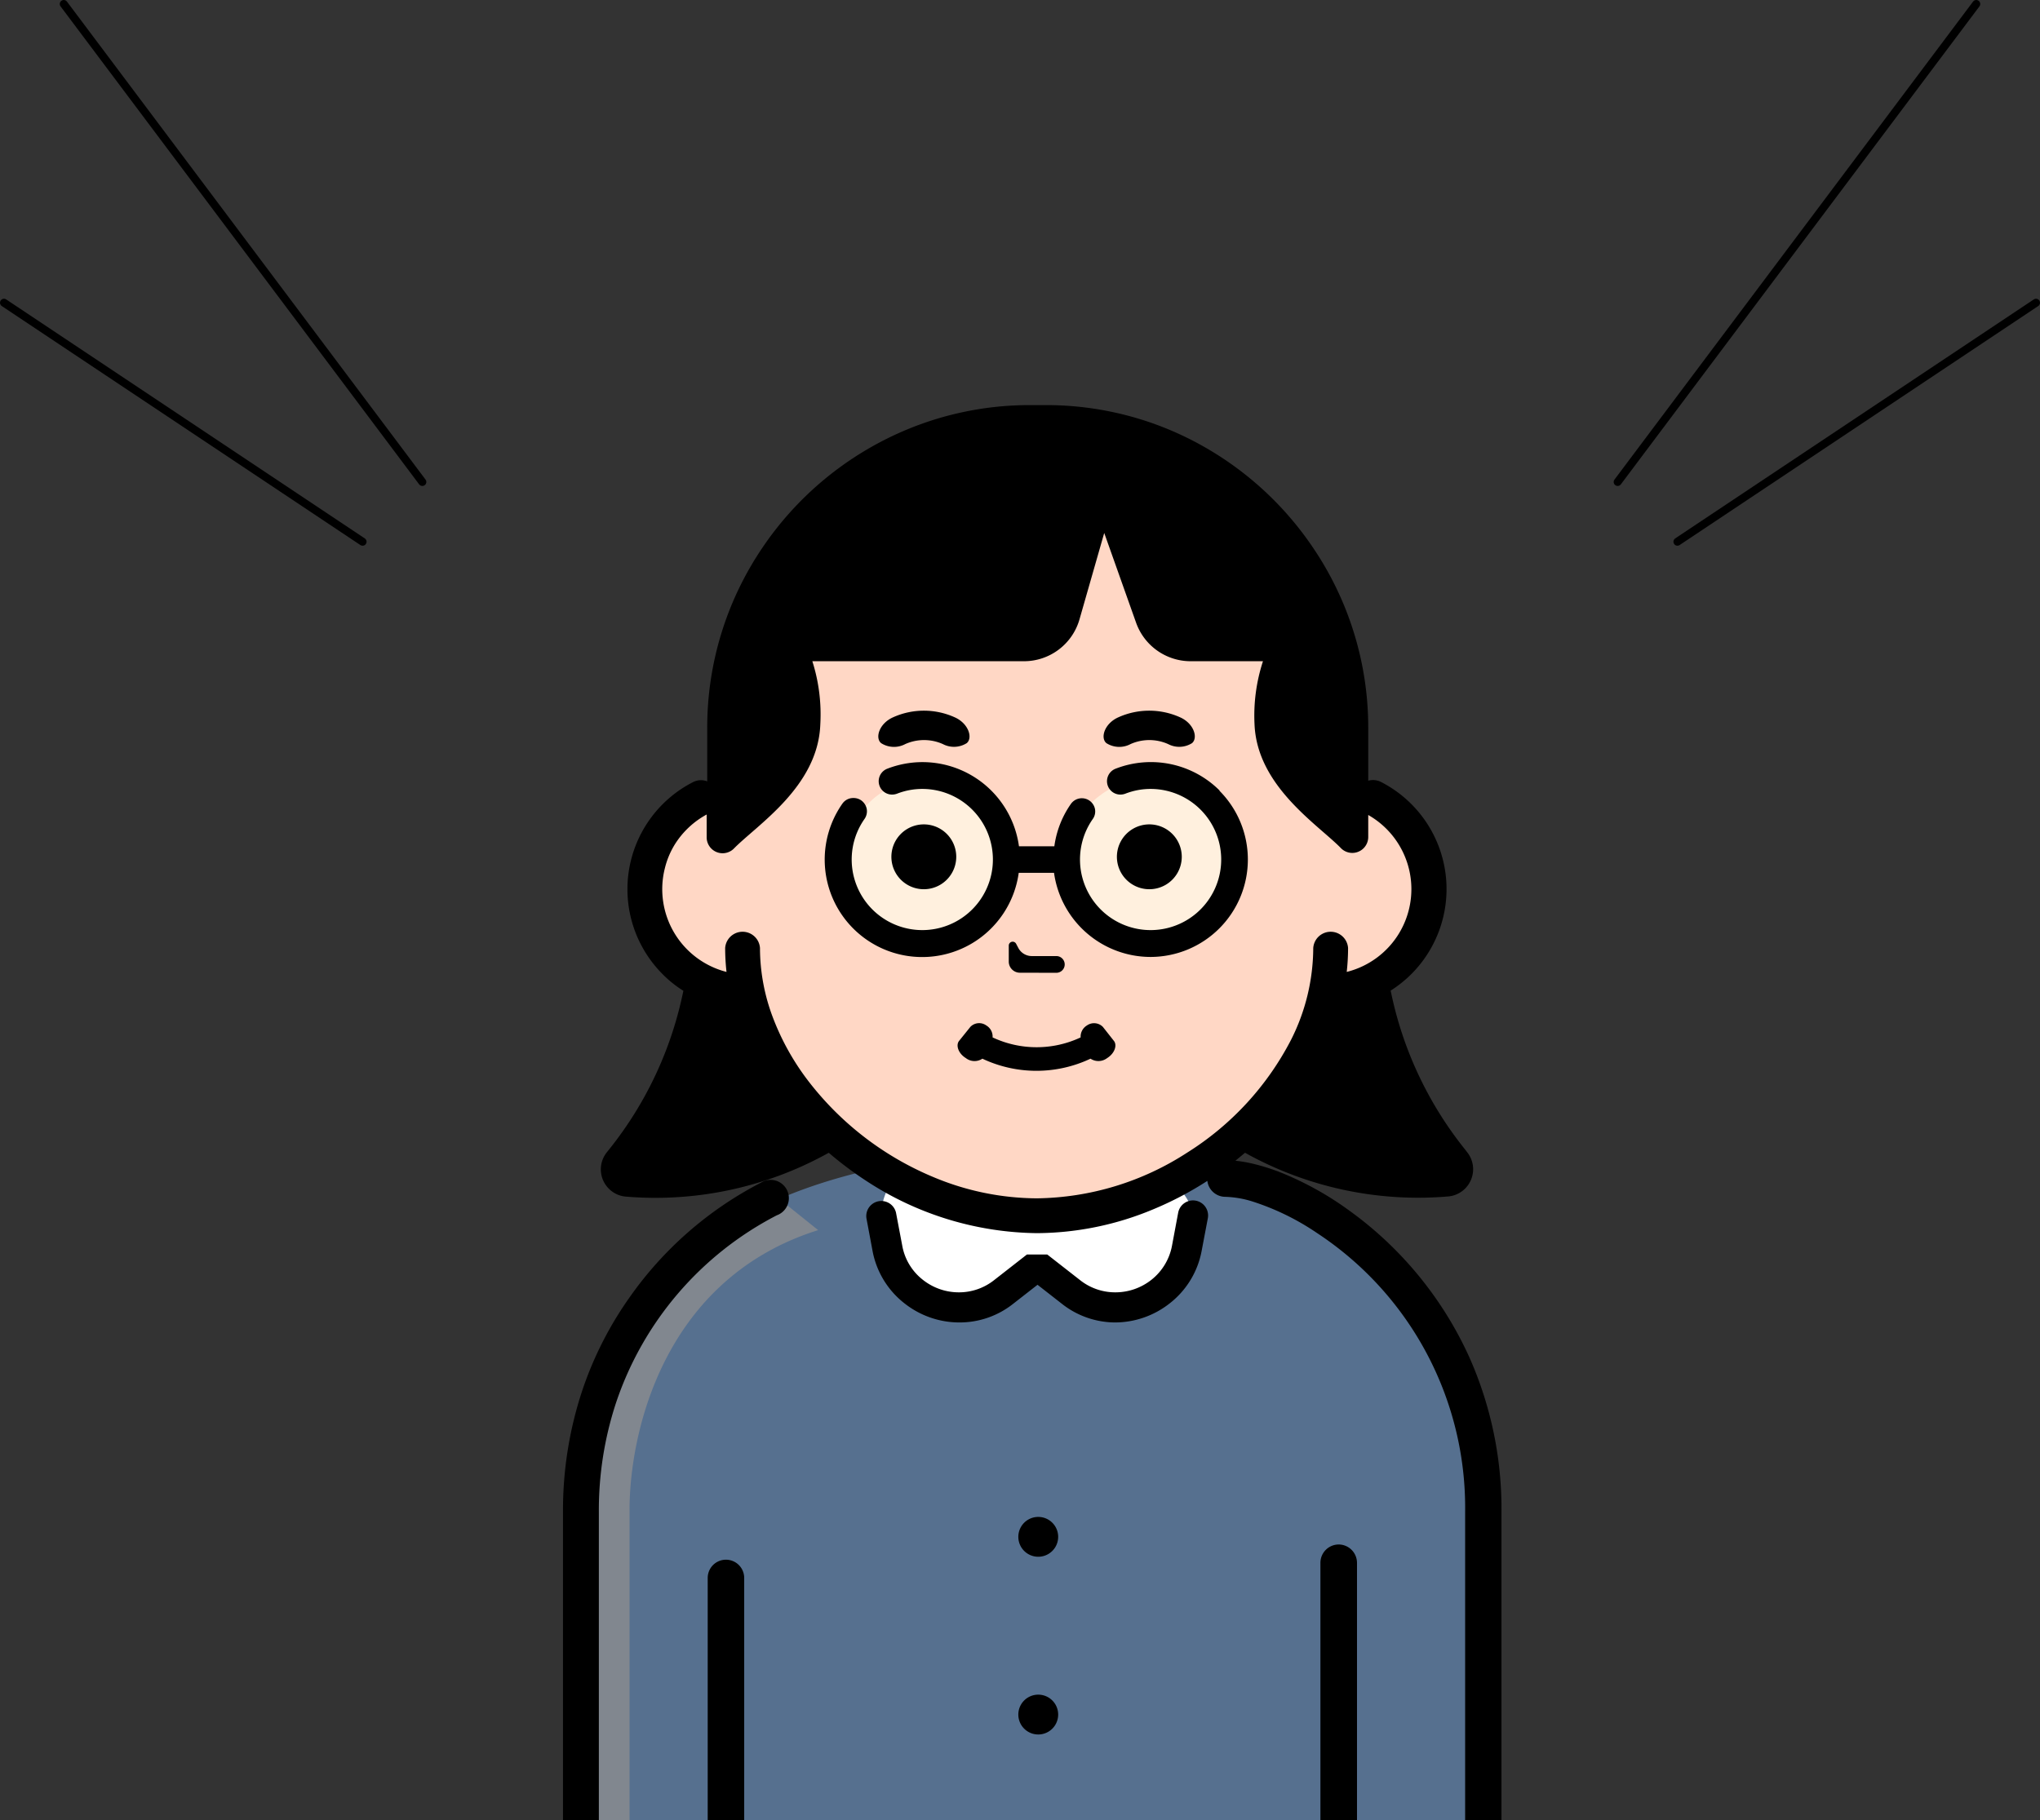<svg id="レイヤー_1" data-name="レイヤー 1" xmlns="http://www.w3.org/2000/svg" viewBox="0 0 256 228.5"><rect x="0" y="0" width="256" height="228.5" fill="#333333" stroke="none"/><defs><style>.cls-1,.cls-7{fill:none;}.cls-2{fill:#ffd7c5;}.cls-3{fill:#56708f;}.cls-4{fill:#81878f;}.cls-5{fill:#fff;}.cls-6{fill:#fff0de;}.cls-7{stroke:#000;stroke-linecap:round;stroke-miterlimit:10;}</style></defs><rect class="cls-1" width="256" height="228.5"/><path class="cls-2" d="M185.69,267.86l1.72-1.89a12.54,12.54,0,0,0,2.26-13.45L188.6,250a28.66,28.66,0,0,1-1.54-4.52l-.93-50.39H169.48L169,245.51l.61,24.45.4.23A12.56,12.56,0,0,0,185.69,267.86Z"/><polygon class="cls-2" points="91.01 254.32 96.94 298.05 106.23 348.71 126.62 350.1 133.15 354.25 152.76 348.71 162.03 295.88 168 254.32 128.35 204.38 91.01 254.32"/><path class="cls-2" d="M74.41,267.86,72.68,266a12.56,12.56,0,0,1-2.26-13.45L71.5,250a30,30,0,0,0,1.5-4.49l1-50.39H90.62l.46,50.39L93.82,258l-4.16,11.32-1.1,1.32C83.45,273.62,78.42,272.25,74.41,267.86Z"/><path class="cls-3" d="M168.92,241.94H187l-.86-46.82s.37-18.39-8.82-32.16-30.9-19.73-48.13-18.74-36.31,4.5-46.32,17.26-10,34.68-10,34.68l.23,45.78H90.48s.32,7.3.61,12.27l-.08.11.23,2.37a14.89,14.89,0,0,0,.2,2l.69,6.95h27.52a5.21,5.21,0,0,0,3-.95l5-3.58a5.1,5.1,0,0,1,6.13.15l4.13,3.27a5,5,0,0,0,3.16,1.11h25.76l.74-6.95H169Z"/><path class="cls-4" d="M102.67,154.41C83.23,160.52,79,179.84,79,189.57v52.15H71.77a30.17,30.17,0,0,0,.93-7.45V189.78a44,44,0,0,1,7.37-24.87s7.89-8.82,9.84-10.5A30.86,30.86,0,0,1,97,149.86Z"/><path class="cls-5" d="M149.66,152.61l-.78,4.11a9.11,9.11,0,0,1-14.56,5.48l-3.6-2.81h-1.25l-3.6,2.81a9.09,9.09,0,0,1-14.56-5.48l-.78-4.11c.4-7.73,10.27-11.54,19.57-11.54S149.66,148.49,149.66,152.61Z"/><path class="cls-2" d="M167.11,98.08h0V85.18c0-17.17-17.91-33.56-36.91-33.56S93.28,68,93.28,85.18v13a12.9,12.9,0,0,0,.6,25.74c3.25,15,19.35,28.09,36.32,28.09s33.05-13.06,36.31-28.08h.6a12.91,12.91,0,0,0,.72-25.81q-.36,0-.72,0Z"/><path class="cls-6" d="M126.65,108.1a10.33,10.33,0,1,1-10.34-10.32h0a10.32,10.32,0,0,1,10.33,10.31Z"/><path class="cls-6" d="M154.55,108.1a10.32,10.32,0,1,1-10.32-10.32h0A10.32,10.32,0,0,1,154.55,108.1Z"/><path d="M190.7,249.12a27.75,27.75,0,0,1-2.28-11V189.77a46.81,46.81,0,0,0-4-19.33,46.18,46.18,0,0,0-15.19-18.55,39.93,39.93,0,0,0-8.35-4.65,26.06,26.06,0,0,0-3.76-1.19,16.57,16.57,0,0,0-2.09-.35l1.21-1a44.62,44.62,0,0,0,25.53,5.48,3.43,3.43,0,0,0,2.33-5.57l-.27-.35a46.58,46.58,0,0,1-9.12-19l-.2-.91a15.31,15.31,0,0,0,2.6-2.08,15.1,15.1,0,0,0-3.82-24.12A2.19,2.19,0,0,0,171.7,98V91.33a40.21,40.21,0,0,0-6.94-22.6A40.76,40.76,0,0,0,147,54.05a40.08,40.08,0,0,0-15.73-3.2h-2.05a40.06,40.06,0,0,0-15.72,3.2A40.77,40.77,0,0,0,95.69,68.73a40.21,40.21,0,0,0-6.94,22.6v6.75a2.18,2.18,0,0,0-1.77.09,15.09,15.09,0,0,0-3.82,24.12,14.13,14.13,0,0,0,2.6,2.08l-.2.91a46.64,46.64,0,0,1-9.12,19l-.28.35a3.43,3.43,0,0,0,.51,4.82,3.37,3.37,0,0,0,1.83.75,44.62,44.62,0,0,0,25.5-5.5,45,45,0,0,0,4.91,3.66,39.76,39.76,0,0,0,21.21,6.43,38.26,38.26,0,0,0,14.62-3,42.42,42.42,0,0,0,6.77-3.56,2.28,2.28,0,0,0,2.25,2,12.73,12.73,0,0,1,3.3.55,31.47,31.47,0,0,1,8.22,4,41.26,41.26,0,0,1,18.58,35V238.1a32.4,32.4,0,0,0,2.65,12.84l1.08,2.48a10.29,10.29,0,0,1-1.85,11L184,266.31a10.25,10.25,0,0,1-7.58,3.35,10,10,0,0,1-2.77-.39h0a82.21,82.21,0,0,0-3.88-9.18,2.29,2.29,0,1,0-4.18,1.87,2,2,0,0,0,.13.25h0v.06c.08.15.32.63.68,1.41H141a3.14,3.14,0,0,1-1.93-.67L135,259.74a7,7,0,0,0-4.4-1.53,7.12,7.12,0,0,0-4.13,1.32l-5,3.57a3,3,0,0,1-1.8.58H94.13a2,2,0,0,0,0,4h25.52a7.12,7.12,0,0,0,4.13-1.32l5-3.58a3.16,3.16,0,0,1,1.81-.57,3,3,0,0,1,1.92.67l4.13,3.27a7.09,7.09,0,0,0,4.4,1.53h27.08c3.25,8.11,8.95,25.15,11.78,50.37H79.11A213.65,213.65,0,0,1,87.58,277c1.57-4.91,3-8.62,4.06-11.09.52-1.24,1-2.16,1.23-2.77l.33-.68a.8.8,0,0,0,.08-.16h0a2.29,2.29,0,1,0-3.67-2.73,2.25,2.25,0,0,0-.33.61h0a84.75,84.75,0,0,0-3.87,9.17,10.17,10.17,0,0,1-10.41-3l-1.73-1.88a10.3,10.3,0,0,1-2.69-6.94,10.11,10.11,0,0,1,.84-4.06l1.08-2.49a32.4,32.4,0,0,0,2.65-12.84V189.77a43.17,43.17,0,0,1,2.12-13.58,41.23,41.23,0,0,1,20.21-23.64,2.29,2.29,0,0,0-1.55-4.31,2.35,2.35,0,0,0-.45.22A45.75,45.75,0,0,0,79,162.86a44.91,44.91,0,0,0-6,11.89,47.75,47.75,0,0,0-2.35,15V238.1a27.75,27.75,0,0,1-2.28,11l-1.07,2.49a14.83,14.83,0,0,0,2.67,15.91l1.73,1.88a14.84,14.84,0,0,0,11,4.84h1.07a217.9,217.9,0,0,0-9.38,45.9l-.35,2.5H99.11v.21h0c1.28,7.17,2.18,14,2.76,19.12.28,2.53.49,4.62.63,6.07v.13c-.28.08-.78.23-1.44.48A24.85,24.85,0,0,0,92.61,353,20.21,20.21,0,0,0,88,358.27,21.11,21.11,0,0,0,85.26,366v2.81a5.29,5.29,0,0,0,5.29,5.29h36.32a5.23,5.23,0,0,0,1.62-.26,2.19,2.19,0,0,0,2.08,0,5.23,5.23,0,0,0,1.62.26h36.32a5.29,5.29,0,0,0,5.29-5.29h0V366a20.22,20.22,0,0,0-9.05-14.26A25.62,25.62,0,0,0,158,348.6c-.68-.25-1.19-.41-1.48-.49.4-4.28,1.46-14.46,3.4-25.32v-.21H185l-.26-2.52a217.86,217.86,0,0,0-9.38-45.91c.36,0,.71.05,1.07.05a14.88,14.88,0,0,0,11-4.83l1.72-1.89a14.83,14.83,0,0,0,2.67-15.91Zm-60.6-98.7a33.89,33.89,0,0,1-12.95-2.66,38.44,38.44,0,0,1-15.57-11.88A31.46,31.46,0,0,1,97,127.75,24.7,24.7,0,0,1,95.37,119,2.19,2.19,0,0,0,91,119a27.42,27.42,0,0,0,.17,3,10.72,10.72,0,0,1-7.74-13,10.36,10.36,0,0,1,1.25-3,10.78,10.78,0,0,1,4-3.76v2.91a2,2,0,0,0,3.38,1.4c2.92-3,10.59-7.78,10.88-15.61a22,22,0,0,0-1-7.94h26.53a7.25,7.25,0,0,0,7-5.27l3.1-10.83,4,11.27A7.27,7.27,0,0,0,149.36,83h9.13a22,22,0,0,0-1.06,7.89c.3,7.83,8,12.63,10.88,15.61a2,2,0,0,0,3.39-1.4v-2.8A10.71,10.71,0,0,1,169,122a27.42,27.42,0,0,0,.17-3,2.19,2.19,0,0,0-4.37,0h0a25.76,25.76,0,0,1-2.8,11.55,36.49,36.49,0,0,1-13,14.12A35.38,35.38,0,0,1,130.1,150.42Zm-2.89,172.2v25.46H107.13c-.37-4.06-1.42-14.32-3.37-25.46Zm24.66,25.46H131.79V322.62h23.45c-2,11.14-3,21.38-3.37,25.46Z"/><path d="M139.9,166a11.12,11.12,0,0,0,6.89-2.4,10.87,10.87,0,0,0,4-6.56l.78-4.11a1.89,1.89,0,1,0-3.72-.71h0l-.77,4.12a7.12,7.12,0,0,1-2.58,4.3,7.29,7.29,0,0,1-4.55,1.58,7.09,7.09,0,0,1-4.42-1.54l-4.11-3.21h-2.55l-4.11,3.21a7.09,7.09,0,0,1-4.42,1.54,7.26,7.26,0,0,1-4.54-1.58,7,7,0,0,1-2.58-4.3l-.78-4.12a1.89,1.89,0,0,0-3.71.71l.77,4.11a10.87,10.87,0,0,0,4,6.56,11.12,11.12,0,0,0,6.89,2.4,10.81,10.81,0,0,0,6.75-2.34l3.06-2.39,3.06,2.39A10.83,10.83,0,0,0,139.9,166Z"/><path d="M168,193.87a2.3,2.3,0,0,0-2.3,2.29v49.35a2.3,2.3,0,0,0,4.59,0v-1.28h8.55a2.29,2.29,0,1,0,0-4.58h-8.55V196.16A2.31,2.31,0,0,0,168,193.87Z"/><path d="M91.1,255a2.3,2.3,0,0,0,2.29-2.29V198.07a2.29,2.29,0,0,0-4.58,0h0v41.58H80.24a2.29,2.29,0,1,0,0,4.58h8.57v8.46A2.28,2.28,0,0,0,91.06,255Z"/><path d="M130.29,212.72h0a2.5,2.5,0,1,0,0,5h0a2.5,2.5,0,0,0,0-5Z"/><path d="M130.29,190.41h0a2.5,2.5,0,1,0,0,5h0a2.5,2.5,0,0,0,0-5Z"/><path d="M141.87,93.4a5.79,5.79,0,0,1,4.72,0,3,3,0,0,0,3-.12c.77-.66.25-2.46-1.5-3.24a9.43,9.43,0,0,0-7.75,0c-1.75.78-2.28,2.59-1.5,3.24A3,3,0,0,0,141.87,93.4Z"/><path d="M113.6,93.4a5.79,5.79,0,0,1,4.72,0,3,3,0,0,0,3-.12c.77-.66.24-2.46-1.51-3.24a9.41,9.41,0,0,0-7.74,0c-1.75.78-2.28,2.59-1.5,3.24A3,3,0,0,0,113.6,93.4Z"/><path d="M120,107.55h0a4.07,4.07,0,0,0-8.14,0h0a4.07,4.07,0,0,0,8.14,0Z"/><path d="M148.3,107.55h0a4.07,4.07,0,0,0-8.14,0h0a4.07,4.07,0,0,0,8.14,0Z"/><path d="M132.56,122.11a1,1,0,1,0,0-2.1H129.5a1.91,1.91,0,0,1-1.7-1l-.28-.53a.49.49,0,0,0-.93.22v2a1.4,1.4,0,0,0,1.4,1.4Z"/><path d="M138.4,128.9a1.55,1.55,0,0,0-2-.18,1.63,1.63,0,0,0-.79,1.5,13,13,0,0,1-11.05,0,1.61,1.61,0,0,0-.79-1.5,1.53,1.53,0,0,0-2,.18l-1.4,1.74c-.46.55-.12,1.59.84,2.18a1.77,1.77,0,0,0,2.07.07,15.88,15.88,0,0,0,13.57,0,1.8,1.8,0,0,0,2.08-.07c.95-.59,1.3-1.63.84-2.18Z"/><path d="M153.08,99.26A12.21,12.21,0,0,0,140,96.49a1.68,1.68,0,0,0,.6,3.25,1.83,1.83,0,0,0,.61-.11,8.73,8.73,0,0,1,3.19-.6,8.86,8.86,0,1,1-7.27,3.78,1.63,1.63,0,0,0,.28-1.25,1.68,1.68,0,0,0-3-.68,12.08,12.08,0,0,0-2.1,5.35h-4.44a12.22,12.22,0,0,0-16.52-9.74,1.68,1.68,0,0,0,.6,3.25,1.83,1.83,0,0,0,.61-.11,8.73,8.73,0,0,1,3.19-.6,8.86,8.86,0,1,1-7.27,3.78,1.68,1.68,0,0,0,.29-1.25,1.73,1.73,0,0,0-.69-1.09,1.68,1.68,0,0,0-1-.3,1.65,1.65,0,0,0-1.37.71,12.23,12.23,0,1,0,22.13,8.68h4.43a12.25,12.25,0,0,0,12.12,10.56h0A12.23,12.23,0,0,0,153,99.23Z"/><line class="cls-7" x1="8" y1="0.5" x2="53" y2="60.5"/><line class="cls-7" x1="0.5" y1="38" x2="45.5" y2="68"/><line class="cls-7" x1="248" y1="0.5" x2="203" y2="60.5"/><line class="cls-7" x1="255.5" y1="38" x2="210.5" y2="68"/></svg>